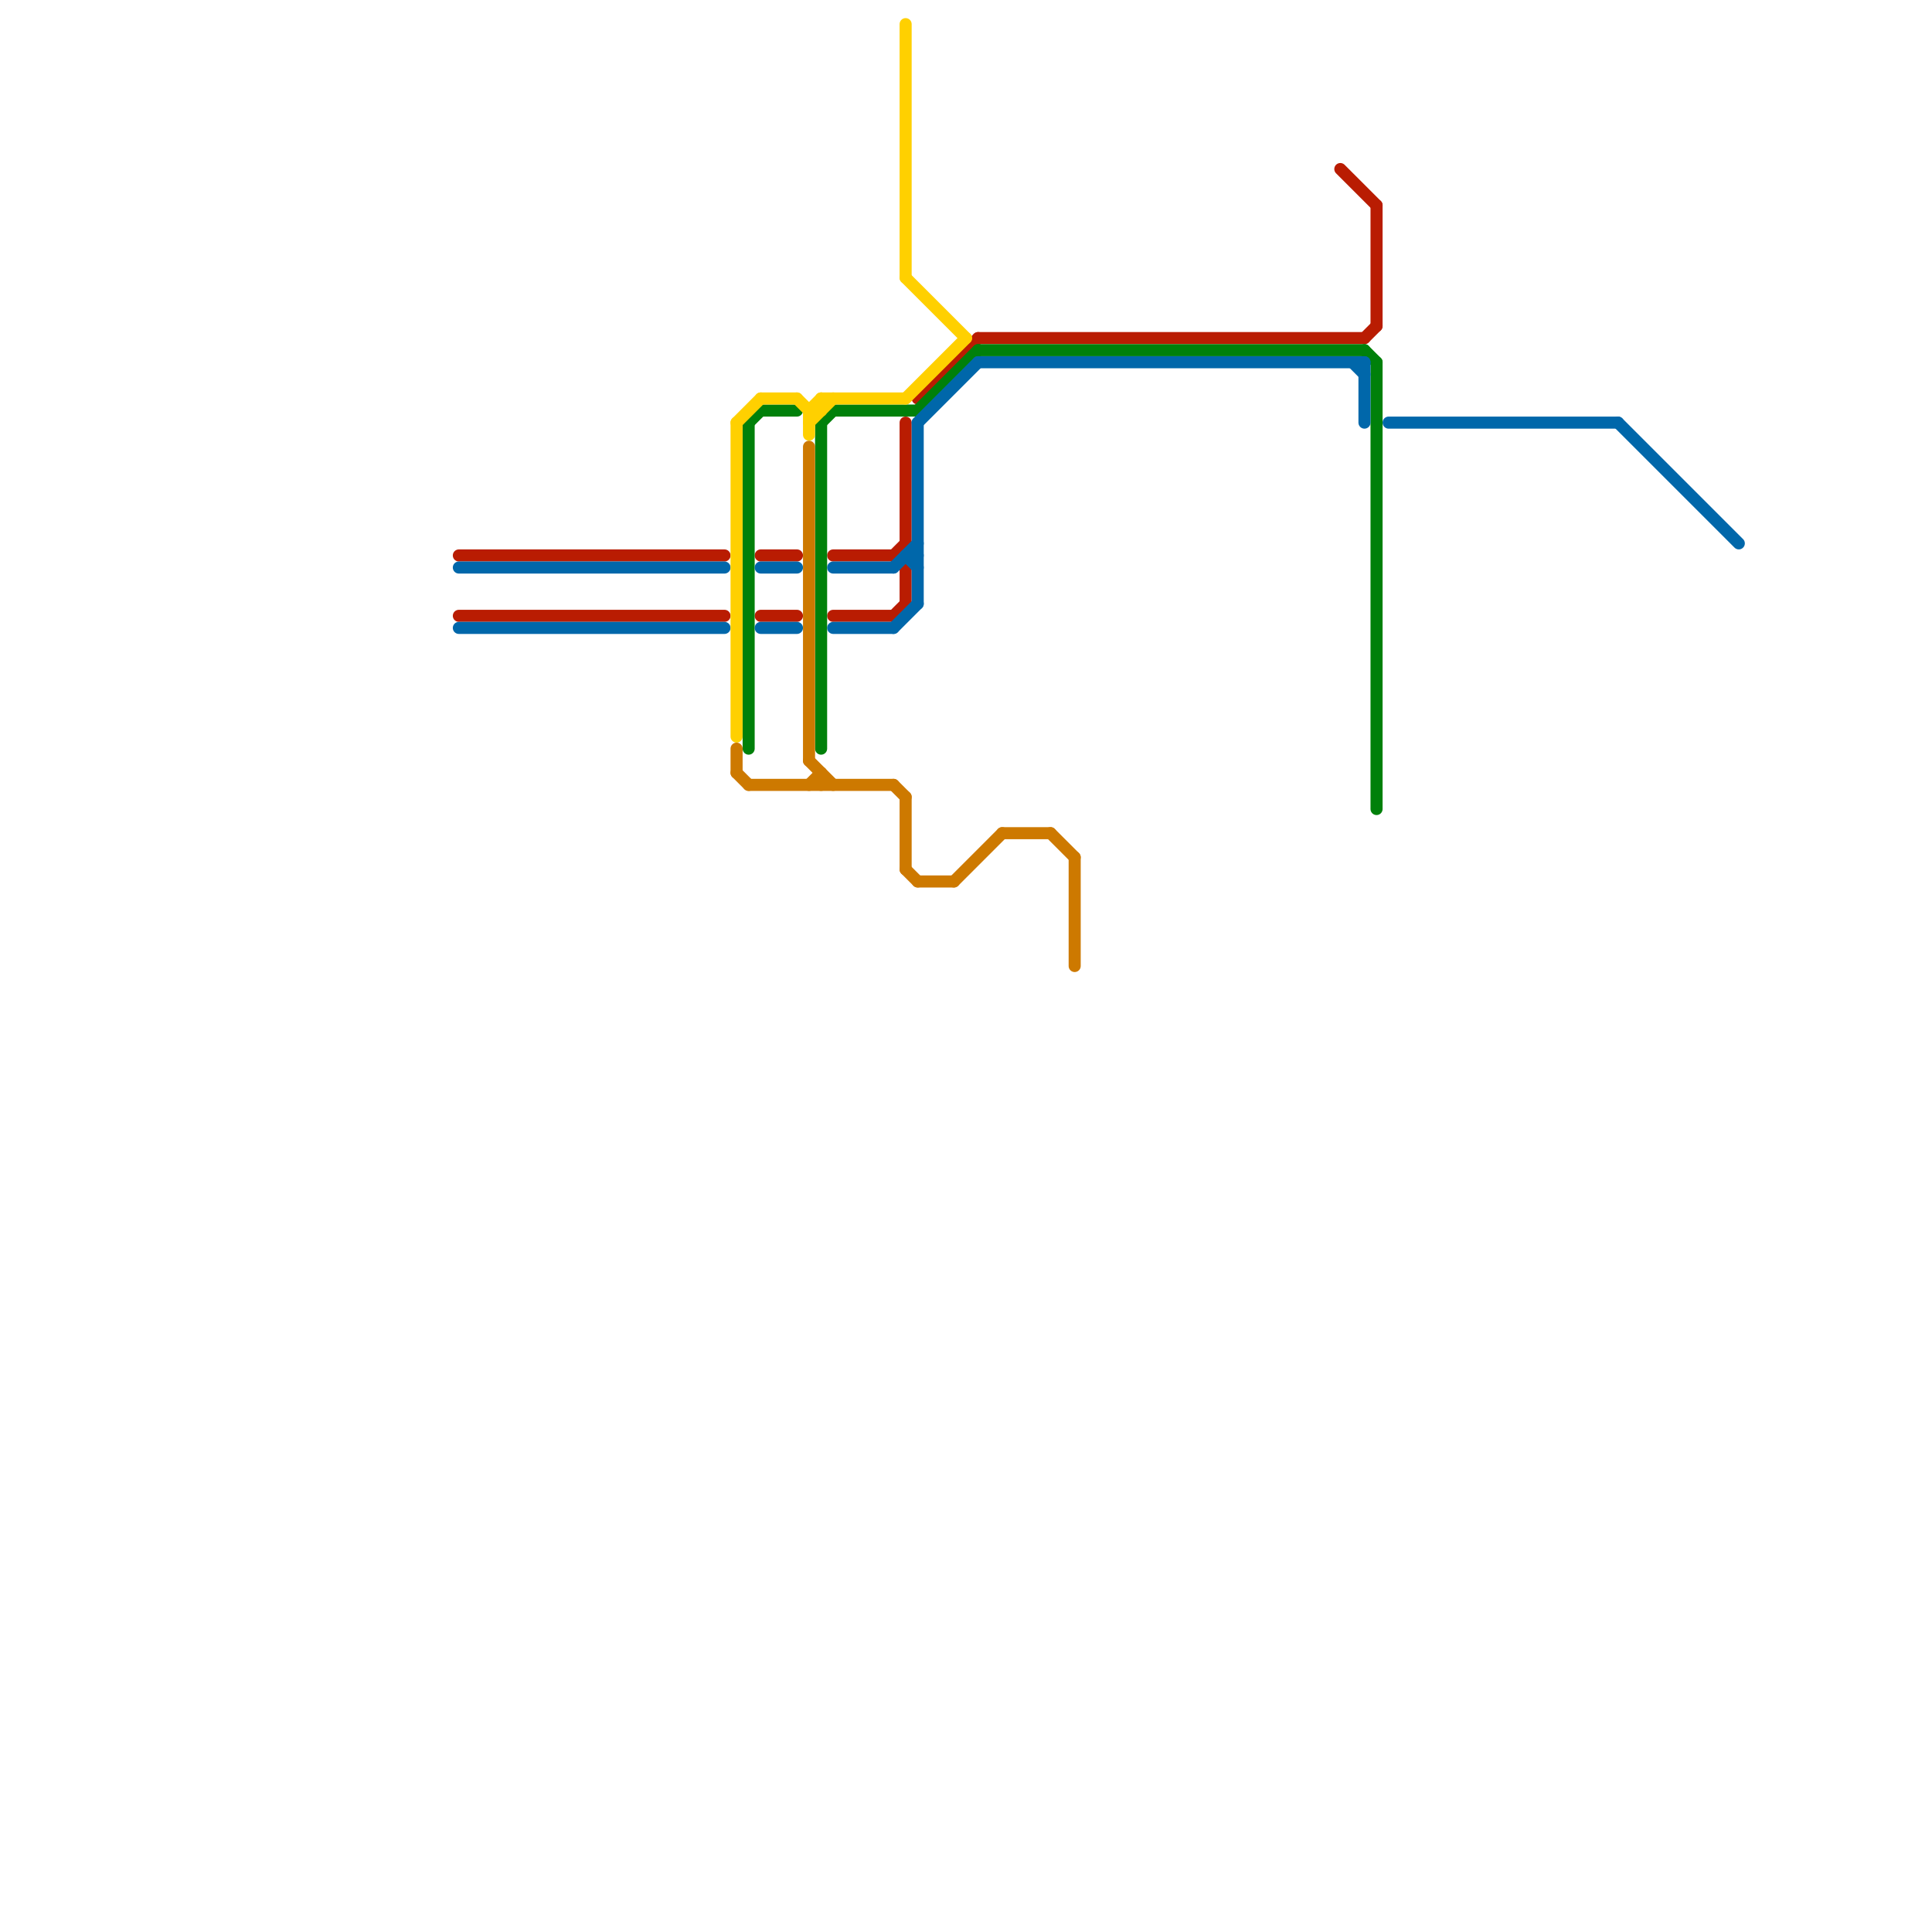 
<svg version="1.1" xmlns="http://www.w3.org/2000/svg" viewBox="0 0 160 160">
<style>text { font: 1px Helvetica; font-weight: 600; white-space: pre; dominant-baseline: central; } line { stroke-width: 1; fill: none; stroke-linecap: round; stroke-linejoin: round; } .c0 { stroke: #b91c02 } .c1 { stroke: #00800a } .c2 { stroke: #0067aa } .c3 { stroke: #ffd000 } .c4 { stroke: #cd7900 }</style><defs><g id="wm-xf"><circle r="1.2" fill="#000"/><circle r="0.9" fill="#fff"/><circle r="0.6" fill="#000"/><circle r="0.3" fill="#fff"/></g><g id="wm"><circle r="0.6" fill="#000"/><circle r="0.3" fill="#fff"/></g></defs><line class="c0" x1="75" y1="35" x2="75" y2="45"/><line class="c0" x1="63" y1="46" x2="66" y2="46"/><line class="c0" x1="74" y1="51" x2="75" y2="50"/><line class="c0" x1="74" y1="46" x2="75" y2="45"/><line class="c0" x1="76" y1="33" x2="81" y2="28"/><line class="c0" x1="114" y1="17" x2="114" y2="27"/><line class="c0" x1="69" y1="51" x2="74" y2="51"/><line class="c0" x1="38" y1="46" x2="60" y2="46"/><line class="c0" x1="75" y1="47" x2="75" y2="50"/><line class="c0" x1="74" y1="46" x2="75" y2="47"/><line class="c0" x1="38" y1="51" x2="60" y2="51"/><line class="c0" x1="113" y1="28" x2="114" y2="27"/><line class="c0" x1="69" y1="46" x2="74" y2="46"/><line class="c0" x1="81" y1="28" x2="113" y2="28"/><line class="c0" x1="111" y1="14" x2="114" y2="17"/><line class="c0" x1="63" y1="51" x2="66" y2="51"/><line class="c1" x1="81" y1="29" x2="113" y2="29"/><line class="c1" x1="114" y1="30" x2="114" y2="67"/><line class="c1" x1="68" y1="35" x2="69" y2="34"/><line class="c1" x1="63" y1="34" x2="66" y2="34"/><line class="c1" x1="68" y1="35" x2="68" y2="62"/><line class="c1" x1="113" y1="29" x2="114" y2="30"/><line class="c1" x1="76" y1="34" x2="81" y2="29"/><line class="c1" x1="62" y1="35" x2="63" y2="34"/><line class="c1" x1="69" y1="34" x2="76" y2="34"/><line class="c1" x1="62" y1="35" x2="62" y2="62"/><line class="c2" x1="74" y1="47" x2="76" y2="45"/><line class="c2" x1="112" y1="30" x2="113" y2="31"/><line class="c2" x1="63" y1="47" x2="66" y2="47"/><line class="c2" x1="69" y1="47" x2="74" y2="47"/><line class="c2" x1="76" y1="35" x2="81" y2="30"/><line class="c2" x1="38" y1="47" x2="60" y2="47"/><line class="c2" x1="74" y1="52" x2="76" y2="50"/><line class="c2" x1="69" y1="52" x2="74" y2="52"/><line class="c2" x1="134" y1="35" x2="144" y2="45"/><line class="c2" x1="38" y1="52" x2="60" y2="52"/><line class="c2" x1="81" y1="30" x2="113" y2="30"/><line class="c2" x1="75" y1="46" x2="76" y2="47"/><line class="c2" x1="113" y1="30" x2="113" y2="35"/><line class="c2" x1="63" y1="52" x2="66" y2="52"/><line class="c2" x1="115" y1="35" x2="134" y2="35"/><line class="c2" x1="76" y1="35" x2="76" y2="50"/><line class="c2" x1="75" y1="46" x2="76" y2="46"/><line class="c3" x1="67" y1="34" x2="68" y2="34"/><line class="c3" x1="63" y1="33" x2="66" y2="33"/><line class="c3" x1="67" y1="34" x2="67" y2="36"/><line class="c3" x1="66" y1="33" x2="67" y2="34"/><line class="c3" x1="68" y1="33" x2="68" y2="34"/><line class="c3" x1="67" y1="35" x2="69" y2="33"/><line class="c3" x1="67" y1="34" x2="68" y2="33"/><line class="c3" x1="68" y1="33" x2="75" y2="33"/><line class="c3" x1="75" y1="23" x2="80" y2="28"/><line class="c3" x1="75" y1="2" x2="75" y2="23"/><line class="c3" x1="61" y1="35" x2="63" y2="33"/><line class="c3" x1="75" y1="33" x2="80" y2="28"/><line class="c3" x1="61" y1="35" x2="61" y2="61"/><line class="c4" x1="61" y1="64" x2="62" y2="65"/><line class="c4" x1="87" y1="69" x2="89" y2="71"/><line class="c4" x1="67" y1="63" x2="69" y2="65"/><line class="c4" x1="76" y1="73" x2="79" y2="73"/><line class="c4" x1="74" y1="65" x2="75" y2="66"/><line class="c4" x1="83" y1="69" x2="87" y2="69"/><line class="c4" x1="62" y1="65" x2="74" y2="65"/><line class="c4" x1="75" y1="66" x2="75" y2="72"/><line class="c4" x1="89" y1="71" x2="89" y2="80"/><line class="c4" x1="67" y1="65" x2="68" y2="64"/><line class="c4" x1="68" y1="64" x2="68" y2="65"/><line class="c4" x1="61" y1="62" x2="61" y2="64"/><line class="c4" x1="75" y1="72" x2="76" y2="73"/><line class="c4" x1="79" y1="73" x2="83" y2="69"/><line class="c4" x1="67" y1="37" x2="67" y2="63"/>
</svg>
